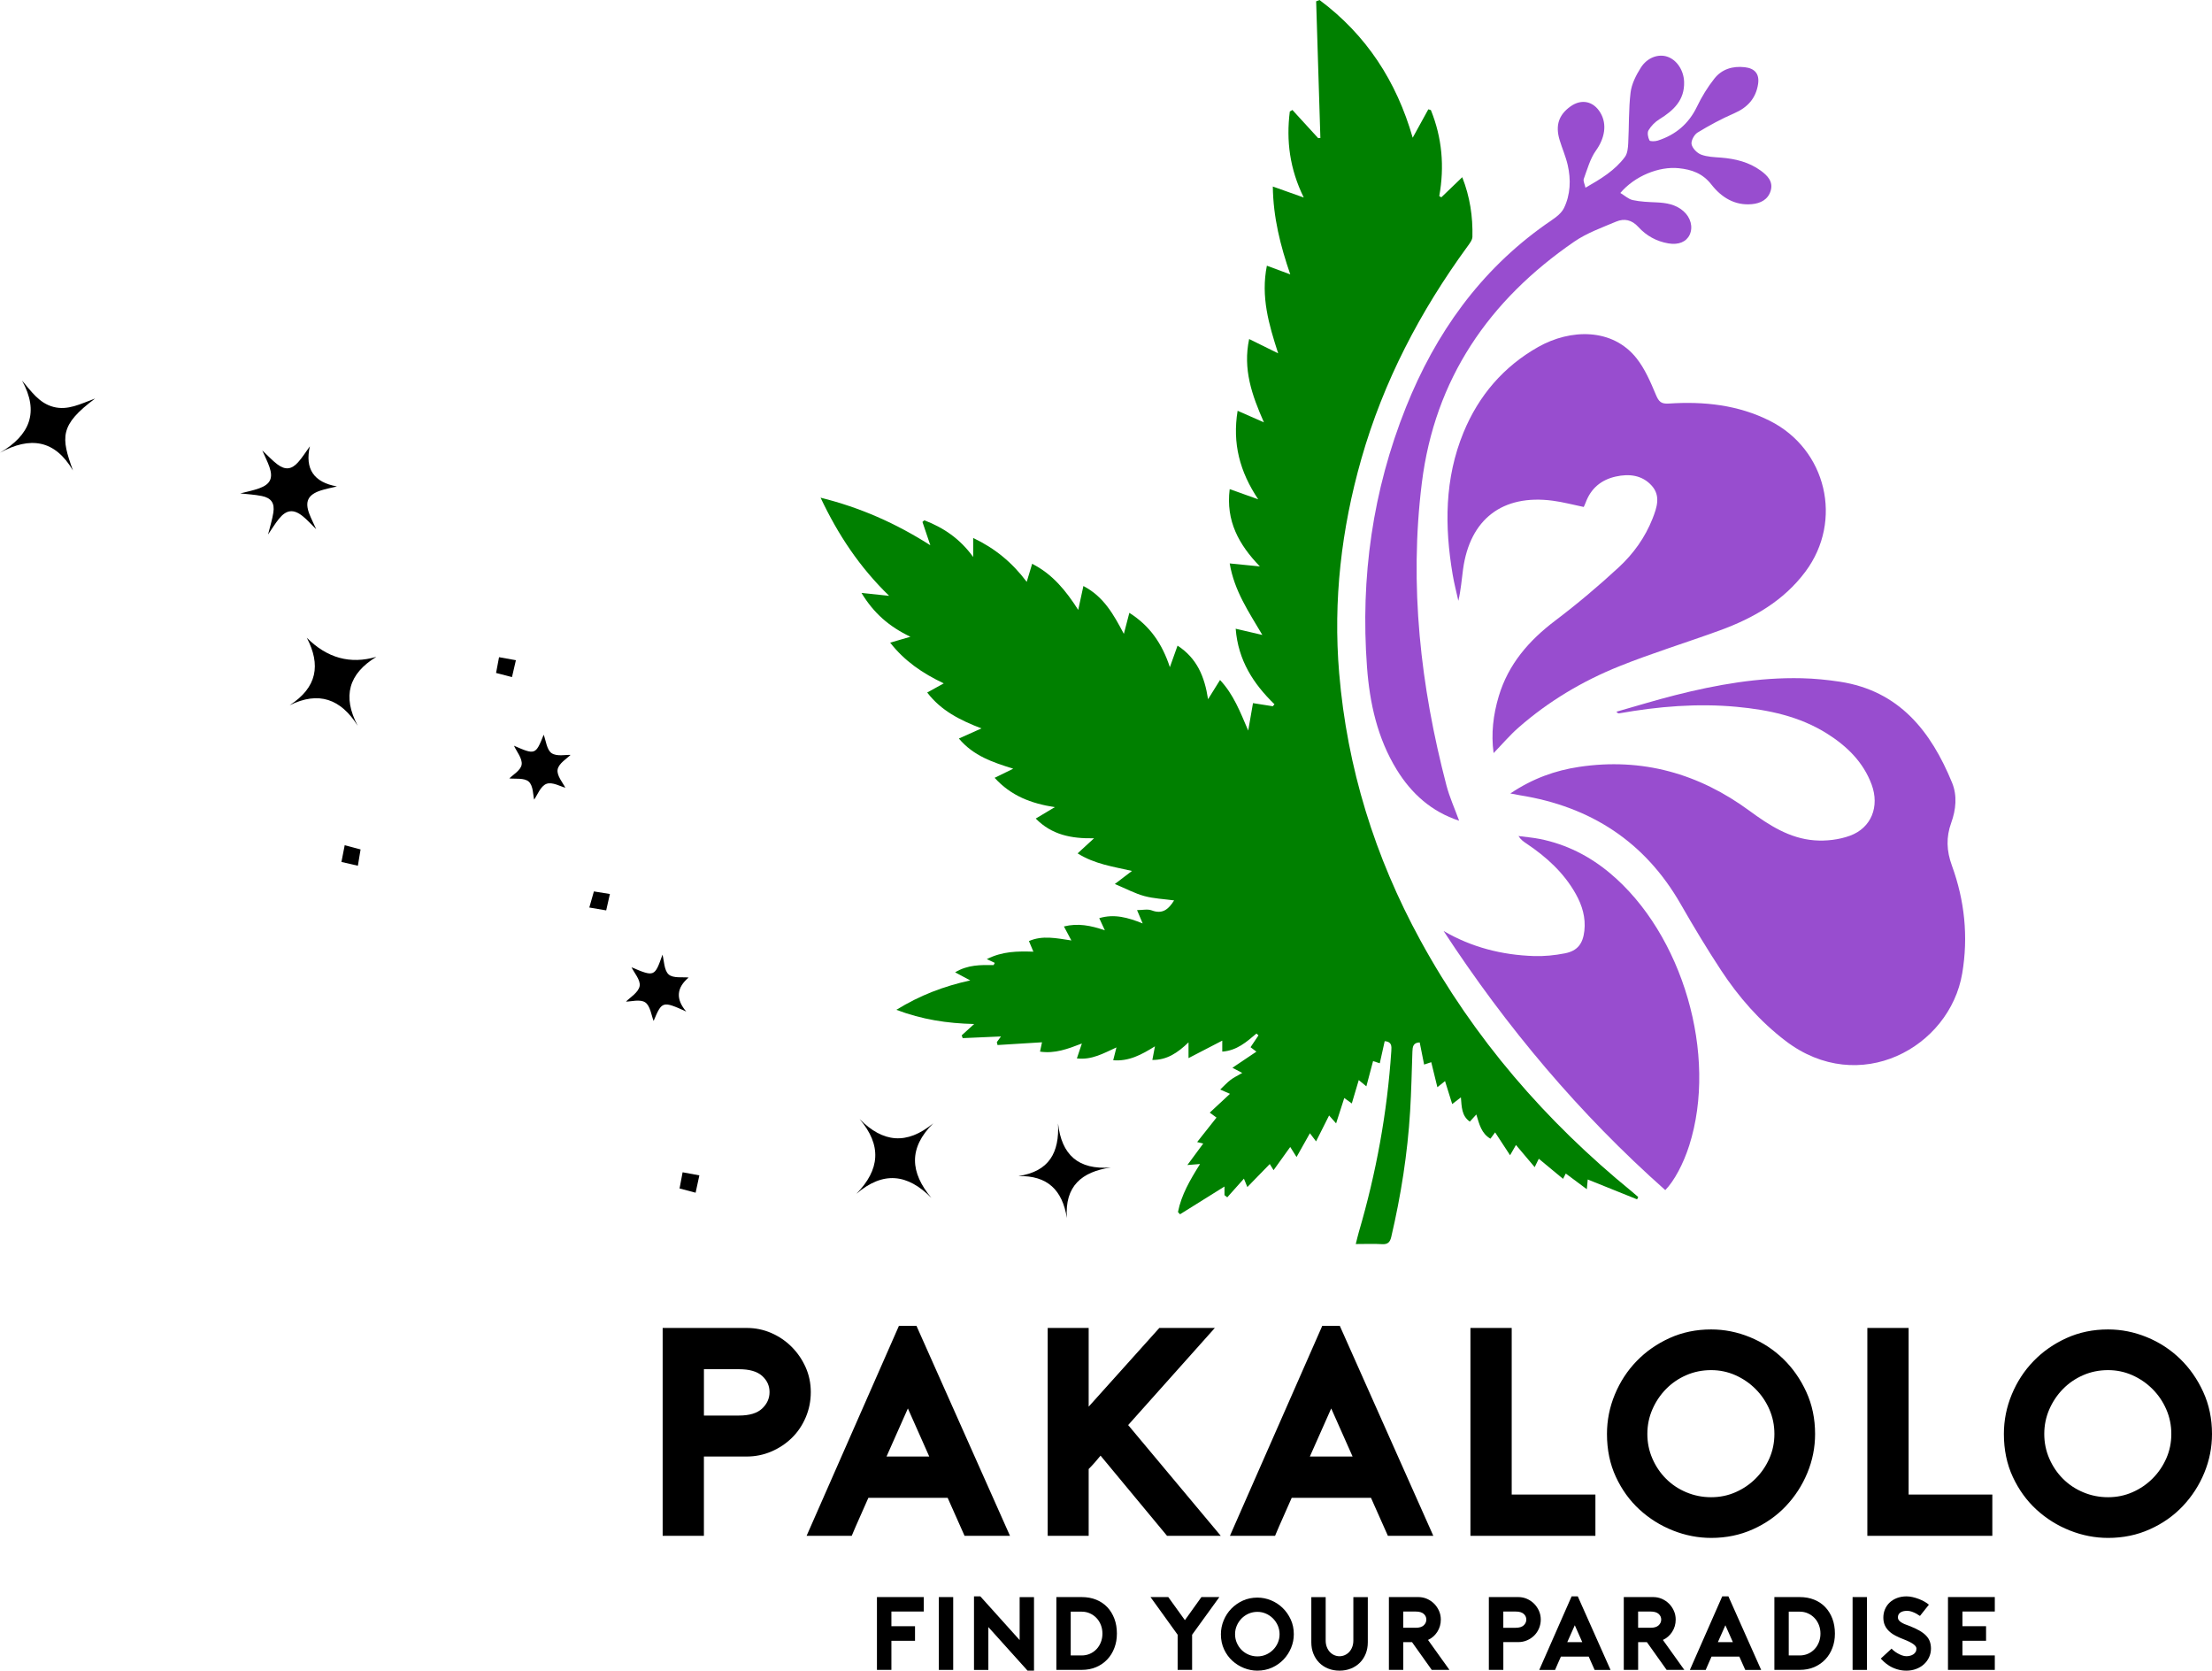 <?xml version="1.0" encoding="UTF-8"?>
<svg id="Layer_2" xmlns="http://www.w3.org/2000/svg" viewBox="0 0 893.46 674.6">
  <defs>
    <style>
      .cls-1 {
        fill: #984dcf;
      }

      .cls-2 {
        fill: green;
      }
    </style>
  </defs>
  <g id="Layer_1-2" data-name="Layer_1">
    <g>
      <path class="cls-2" d="M401.72,314.09c2.6-1.28,4.71-2.31,7.54-3.69-8.27-2.6-16.02-5.13-21.96-12.19,3.03-1.36,5.64-2.52,9.12-4.08-8.68-3.35-16.26-7.12-21.91-14.49,2.19-1.21,4.11-2.27,6.69-3.7-8.61-4.07-15.86-9.04-21.65-16.44,2.55-.74,4.79-1.39,8.18-2.38-8.65-4.14-14.82-9.54-19.76-17.69,3.99.42,7.07.74,11.16,1.16-11.98-11.64-20.62-24.65-27.69-39.63,16.03,3.99,30.3,10.27,44.33,19.21-1.26-3.73-2.22-6.58-3.18-9.42.25-.22.51-.44.76-.66,7.64,2.94,14.31,7.32,19.73,14.82v-7.68c8.74,4.14,15.7,9.84,21.63,17.72.8-2.67,1.43-4.75,2.19-7.29,8.29,4.2,13.65,10.88,18.61,18.61.75-3.45,1.36-6.27,2.09-9.64,8.18,4.26,12.16,11.41,16.34,19.33.83-3.17,1.46-5.58,2.22-8.5,8.29,5.25,13.21,12.38,16.37,21.94,1.23-3.46,2.09-5.87,3.1-8.7,7.82,5.09,10.91,12.44,12.32,21.64,1.9-3.05,3.25-5.22,4.84-7.76,5.47,5.86,8.08,12.77,11.38,20.42.77-4.42,1.34-7.71,1.93-11.08,2.96.47,5.48.87,7.99,1.26.23-.27.46-.53.69-.8-8.52-8.27-14.67-17.71-15.67-30.5,3.64.85,6.78,1.58,10.77,2.51-5.49-9.32-11.33-17.78-13.19-28.88,4.05.4,7.69.77,12.19,1.21-8.49-8.79-13.8-18.35-12.19-31.21,3.76,1.34,7.12,2.54,11.52,4.11-7.49-11.18-10.47-22.62-8.32-35.75,3.51,1.54,6.58,2.9,10.63,4.68-4.88-11.04-8.55-21.5-5.97-33.65,3.9,1.92,7.42,3.66,11.72,5.78-3.78-11.68-7.07-22.88-4.56-35.39,3.18,1.18,6.01,2.23,9.45,3.51-3.99-11.58-6.89-22.98-7.05-35.48,4.19,1.49,7.88,2.8,12.5,4.44-5.7-11.57-7.12-22.96-5.64-34.72.35-.21.7-.42,1.05-.63,3.47,3.79,6.94,7.58,10.41,11.37.3-.02.59-.04.89-.06-.57-18.39-1.14-36.79-1.71-55.18.46-.18.91-.35,1.37-.53,18.85,14.04,31.07,32.75,37.63,55.6,2.21-4.02,4.26-7.75,6.31-11.47.34.1.69.21,1.03.31,4.52,11.17,5.55,22.76,3.39,34.73.28.16.56.33.84.49,2.72-2.62,5.45-5.24,8.44-8.12,3.14,7.99,4.3,15.93,4.11,24.07-.03,1.31-1.13,2.7-1.98,3.87-19.12,26.2-33.97,54.54-42.89,85.83-8.07,28.31-11.42,57.15-8.95,86.52,3.22,38.26,14.38,74.16,32.78,107.83,21.64,39.61,50.59,73.06,85.48,101.51.86.7,1.69,1.45,2.53,2.17-.15.31-.3.63-.46.94-6.58-2.65-13.16-5.29-19.93-8.02-.08.82-.18,1.87-.37,3.93-3.07-2.29-5.7-4.24-8.5-6.33-.16.3-.47.91-1.1,2.14-3.16-2.61-6.19-5.12-9.8-8.11-.29.59-.77,1.58-1.66,3.39-2.88-3.41-5.18-6.13-7.56-8.95-.57.99-1.22,2.12-2.38,4.14-2.2-3.36-4.06-6.21-6.04-9.23-.6.81-1.18,1.59-1.89,2.55-3.65-2.11-4.5-5.81-5.7-9.78-.95,1.05-1.72,1.89-2.63,2.89-3.33-2.33-3.28-5.97-3.6-9.8-1.28.99-2.12,1.64-3.51,2.71-1.02-3.26-1.91-6.12-2.9-9.28-.9.73-1.63,1.31-3.09,2.48-.89-3.63-1.65-6.74-2.48-10.11-.6.2-1.47.49-2.88.96-.6-3.02-1.19-5.96-1.78-8.94-2.68.06-2.88,1.8-2.95,3.75-.27,8-.44,16.01-.92,24-1.04,17.14-3.71,34.05-7.62,50.77-.49,2.08-1.36,3.08-3.69,2.94-3.4-.21-6.82-.05-10.65-.05.46-1.79.8-3.31,1.23-4.81,7.02-23.91,11.48-48.27,13.13-73.14.13-1.95.24-3.74-2.67-3.98-.65,2.91-1.3,5.83-1.99,8.93-1.22-.39-2.02-.65-2.71-.87-.9,3.37-1.73,6.51-2.71,10.19-1.33-1.1-2.07-1.7-3.07-2.53-.92,3.1-1.8,6.06-2.81,9.44-1.31-.94-2.17-1.57-3.04-2.2-1.01,3.13-2.03,6.31-3.3,10.25-1.46-1.66-2.11-2.39-2.83-3.2-1.71,3.4-3.34,6.65-5.26,10.46-1.2-1.59-1.83-2.42-2.49-3.28-1.75,3.1-3.38,6.01-5.4,9.6-1.18-1.89-1.85-2.95-2.55-4.06-2.14,2.98-4.2,5.85-6.73,9.37-.91-1.48-1.39-2.25-1.53-2.48-2.93,3.01-5.74,5.9-9.06,9.3-.83-2.04-1.06-2.62-1.38-3.4-2.31,2.59-4.52,5.07-6.73,7.54-.37-.29-.75-.58-1.12-.87v-3.49c-6.11,3.81-12.03,7.51-17.96,11.21-.28-.3-.55-.6-.83-.91,1.37-6.95,4.9-12.99,8.92-19.39-1.67.14-2.84.23-5.12.41,2.39-3.23,4.34-5.87,6.41-8.68-.46-.11-1.1-.26-2.47-.59,2.7-3.42,5.2-6.57,7.82-9.89-.63-.47-1.4-1.03-2.72-2,2.84-2.64,5.45-5.07,8.16-7.59-1.14-.5-2.23-.98-3.94-1.73,1.6-1.51,2.79-2.84,4.19-3.9,1.32-1,2.85-1.72,4.71-2.8-1.29-.68-2.13-1.13-3.97-2.09,3.55-2.38,6.54-4.4,9.69-6.51-.75-.56-1.59-1.2-2.37-1.79,1.13-1.68,2.16-3.23,3.2-4.77-.27-.25-.54-.5-.81-.76-4,3.4-7.94,6.9-13.81,7.3v-4.43c-4.56,2.36-8.82,4.57-13.63,7.06v-6.36c-4.39,4.22-8.69,7.15-14.61,7.1.34-1.77.61-3.19,1.05-5.5-5.45,3.4-10.51,6.13-16.86,5.62.43-1.69.77-3.06,1.31-5.18-5.28,2.41-9.97,5.14-15.98,4.44.68-2.04,1.23-3.69,2.01-6.02-5.72,2.21-10.93,4.17-16.9,3.28.33-1.55.58-2.74.8-3.77-5.98.37-11.97.74-17.96,1.11-.09-.39-.19-.78-.28-1.18.61-.84,1.23-1.68,1.67-2.29-5.14.23-10.31.46-15.47.68-.13-.38-.26-.76-.39-1.13,1.43-1.29,2.85-2.59,5.03-4.57-10.99-.25-21.06-1.82-31.43-5.73,9.49-5.84,19.04-9.5,29.85-11.88-2.34-1.24-3.99-2.12-6.12-3.26,5.15-3.11,10.36-2.99,15.56-2.93.15-.3.3-.59.46-.89-.89-.42-1.79-.84-3.22-1.51,6.38-3.2,12.36-3.21,18.82-3.01-.67-1.6-1.18-2.8-1.8-4.28,5.5-2.41,11.08-1.15,17.14-.25-1.13-2.12-1.96-3.68-3.01-5.65,5.67-1.42,10.82-.4,16.54,1.56-.92-1.99-1.51-3.27-2.27-4.91,6.11-1.83,11.59-.25,17.54,2.13-.8-1.89-1.39-3.29-2.27-5.38,2.22,0,4.28-.52,5.9.1,4.39,1.67,6.82-.44,9.07-4.02-4.1-.56-8.19-.72-12.04-1.76-3.77-1.02-7.31-2.94-11.91-4.86,2.78-2.11,4.6-3.51,6.93-5.28-7.64-1.75-15.08-2.76-21.96-7.09,2.1-1.93,3.91-3.59,6.64-6.1-9.2.18-17.06-1.36-23.56-7.96,2.4-1.43,4.58-2.74,7.71-4.6-9.62-1.51-17.65-4.54-24.32-11.86Z"/>
      <path class="cls-1" d="M610.06,320.39c9.01-6.04,18.09-9.28,27.78-10.73,25.43-3.8,48.32,2.67,68.85,17.77,7.95,5.84,16.17,11.13,26.19,11.89,4.74.36,9.93-.24,14.38-1.87,8.62-3.17,11.99-11.79,8.72-20.65-3.36-9.09-9.99-15.52-17.98-20.56-11.11-7-23.62-9.61-36.48-10.82-15.95-1.5-31.75-.16-47.47,2.62-.32.06-.67-.03-1.16-.65,7.89-2.23,15.73-4.65,23.67-6.66,16.8-4.26,33.8-7.27,51.22-6.86,5.13.12,10.28.63,15.36,1.4,23.98,3.67,36.81,20,45.34,40.8,2.13,5.19,1.57,10.85-.35,16.16-2.11,5.84-1.91,11.3.27,17.28,5.13,14.06,6.69,28.66,4.17,43.55-5.07,29.91-41.59,49.99-71.39,27.22-10.39-7.94-18.9-17.66-26.04-28.52-5.71-8.69-11.09-17.62-16.26-26.65-14.49-25.29-36.44-39.42-64.92-43.98-1-.16-1.98-.37-3.9-.73Z"/>
      <path class="cls-1" d="M603.29,304.11c-1.07-7.86-.16-15.5,2.09-23.01,3.88-12.93,12.17-22.45,22.79-30.49,8.91-6.74,17.5-13.98,25.71-21.57,5.88-5.44,10.61-12.02,13.6-19.61,1.74-4.42,3.39-9.16-.29-13.28-3.88-4.34-9.15-4.93-14.57-3.72-5.87,1.31-10.04,4.77-12.15,10.52-.23.62-.52,1.21-.77,1.76-4.3-.88-8.38-1.99-12.53-2.53-20.29-2.67-33.45,7.43-36.22,27.7-.57,4.17-.87,8.39-1.9,12.72-.78-3.53-1.7-7.04-2.3-10.61-3.29-19.47-3.28-38.74,4.38-57.36,6.13-14.89,16.18-26.62,30.16-34.52,13.09-7.39,30.01-7.73,39.74,4.56,3.4,4.29,5.66,9.61,7.81,14.72,1.16,2.74,2.05,3.78,5.27,3.56,14.11-.93,27.93.52,40.77,6.98,22.87,11.5,29.7,40.3,14.38,60.87-8.8,11.81-21.05,18.82-34.59,23.75-13.52,4.93-27.32,9.14-40.66,14.5-14.82,5.95-28.51,14.11-40.59,24.68-3.57,3.12-6.66,6.78-10.13,10.36Z"/>
      <path class="cls-1" d="M589.37,331.41c-11.15-3.65-19.23-10.9-25.21-20.61-7.8-12.7-10.93-26.87-12.01-41.49-2.68-36.16,2.27-71.28,15.78-104.97,11.91-29.7,29.85-54.99,56.31-73.69,2.72-1.92,6.09-3.84,7.45-6.6,2.65-5.39,2.89-11.52,1.52-17.45-.79-3.44-2.25-6.71-3.27-10.1-1.77-5.88-.33-10.15,4.43-13.54,4.41-3.14,9.24-2.12,12.03,2.53,2.86,4.77,1.71,10.44-1.77,15.3-2.36,3.31-3.48,7.54-4.92,11.45-.31.84.37,2.06.69,3.56,6.25-3.58,11.92-7,15.93-12.43,1.04-1.4,1.23-3.62,1.33-5.48.37-6.84.13-13.74.95-20.51.42-3.47,2.2-6.98,4.11-10.01,2.59-4.13,7.02-5.66,10.61-4.52,3.86,1.22,6.73,5.44,6.9,10.14.27,7.43-4.25,11.63-9.99,15.17-1.74,1.07-3.35,2.7-4.38,4.45-.59.99-.22,2.91.38,4.07.25.49,2.3.43,3.36.09,7.2-2.32,12.5-6.76,15.84-13.72,1.91-3.98,4.28-7.84,7.01-11.3,3.02-3.84,7.41-5.17,12.3-4.61,4.04.46,5.97,2.71,5.37,6.75-.87,5.8-4.24,9.52-9.67,11.87-5.11,2.21-10.04,4.88-14.8,7.78-1.34.82-2.68,3.31-2.4,4.7.33,1.63,2.19,3.55,3.83,4.18,2.49.95,5.36,1.02,8.08,1.23,5.81.46,11.31,1.8,16.08,5.29,2.68,1.96,5.04,4.38,3.97,8.05-1.05,3.61-4.11,5.13-7.61,5.45-6.96.64-12.35-2.81-16.31-7.88-3.55-4.56-7.96-6.1-13.25-6.64-7.9-.81-17.72,3.11-23.56,10,1.74,1.03,3.27,2.5,5.04,2.88,3.1.67,6.33.78,9.52.92,3.97.18,7.76.79,10.88,3.5,3,2.61,4,6.49,2.55,9.59-1.34,2.84-4.45,4.17-8.55,3.48-4.79-.8-8.93-3.07-12.15-6.62-2.64-2.91-5.7-3.56-8.97-2.19-5.77,2.43-11.83,4.59-16.93,8.09-34.43,23.64-56.37,55.43-61.58,97.5-5.12,41.33-.54,81.96,9.94,122.05,1.23,4.72,3.29,9.22,5.12,14.27Z"/>
      <path class="cls-1" d="M583.07,375.91c11.37,6.64,23.58,9.7,36.45,10.14,4.19.14,8.48-.29,12.59-1.1,5.09-1,7.26-3.91,7.84-9.1.59-5.33-.87-10.21-3.43-14.8-4.8-8.61-11.88-15.01-19.96-20.43-1.12-.75-2.26-1.5-3.23-3.04,2.93.4,5.9.64,8.79,1.22,10.54,2.14,19.87,6.85,28.09,13.71,29.5,24.58,43.75,73.55,32.08,110.08-2.34,7.32-6.02,14.26-9.66,17.97-34.67-30.74-64.2-65.87-89.56-104.67Z"/>
      <path d="M125.15,180.24q-3.07,13.69,10.95,16.17c-2.5.62-4.6,1-6.62,1.67-5.13,1.71-6.43,4.47-4.52,9.47.68,1.78,1.56,3.48,2.76,6.14-2.26-2.21-3.71-3.86-5.4-5.22-3.76-3.03-6.66-2.7-9.7,1.08-1.49,1.86-2.73,3.92-4.35,6.28.81-3.25,1.7-6.02,2.14-8.86.59-3.82-.86-5.91-4.66-6.68-2.87-.59-5.83-.72-8.7-1.05,2.51-.66,5.2-1.16,7.73-2.09,4.47-1.65,5.59-4.12,4.05-8.59-.73-2.11-1.77-4.11-2.89-6.68,2.29,2.14,4.02,4.05,6.04,5.58,3.22,2.43,5.76,2.18,8.44-.82,1.71-1.91,3.07-4.14,4.72-6.4Z"/>
      <path d="M347.2,451.87c9.42,9.52,19.07,10.53,29.75,1.72-10.06,10-9.34,19.83-.75,30.11-9.65-9.76-19.48-10.89-30.3-1.65,9.57-9.76,10.32-19.61,1.3-30.18Z"/>
      <path d="M8.9,153.68c3.79,4.39,6.9,9.11,12.7,10.63,5.8,1.52,10.85-1.2,16.82-3.39-14.43,10.75-13.81,15.66-8.95,29.06-7.33-12.44-17.28-13.83-29.47-7.18,12.09-7.08,15.92-16.39,8.9-29.13Z"/>
      <path d="M117.01,284.76c11.12-7.19,12.61-16.29,6.92-27.23q12.3,12.32,28.08,7.7c-11.2,6.85-13.81,15.95-7.52,27.83-6.87-10.87-15.74-14.06-27.48-8.3Z"/>
      <path d="M427.36,453.64c1.44,12.69,8.15,18.8,21.32,17.78-11.8,1.74-18.66,7.54-17.75,20.4-1.83-11.28-7.8-17.21-19.62-16.92,12.53-1.87,16.63-9.54,16.05-21.26Z"/>
      <path d="M207.59,301.11c8.58,3.77,8.78,3.7,12.01-4.43.91,2.35,1.23,6.1,3.2,7.44,2.1,1.44,5.75.6,7.66.7-1.33,1.39-4.8,3.4-5.23,5.92-.43,2.48,2.23,5.48,3.11,7.34-1.84-.46-5.27-2.46-7.61-1.57-2.4.9-3.73,4.63-4.98,6.37-.45-1.74-.33-5.59-2.18-7.26-1.8-1.62-5.61-1.02-7.84-1.3,1.33-1.38,4.63-3.26,4.97-5.57.37-2.46-2.07-5.34-3.1-7.64Z"/>
      <path d="M277.22,408.47c-9.61-4.34-9.86-4.25-13.21,3.78-.93-2.27-1.34-6.12-3.4-7.5-2.07-1.38-5.79-.3-7.77-.3,1.54-1.61,5.01-3.64,5.52-6.26.47-2.4-2.24-5.43-3.28-7.61,9.23,3.92,9.37,3.87,12.51-5.1.67,2.46.62,6.34,2.51,8.01,1.83,1.61,5.66.95,8.05,1.23q-7.41,6.26-.94,13.76Z"/>
      <path d="M282.48,474.61c-.45,2.1-1.02,4.7-1.51,7-1.79-.47-4.34-1.14-6.49-1.71.38-1.98.85-4.48,1.24-6.54,2.12.39,4.8.89,6.76,1.25Z"/>
      <path d="M239.88,359.95c2.23.36,4.67.75,6.47,1.04-.47,2.07-1.06,4.66-1.5,6.62-2.08-.36-4.69-.8-6.82-1.16.53-1.87,1.26-4.41,1.85-6.49Z"/>
      <path d="M139.23,341.29c1.84.49,4.28,1.14,6.41,1.71-.34,2.04-.75,4.57-1.09,6.58-1.98-.46-4.56-1.05-6.64-1.53.41-2.08.92-4.69,1.32-6.76Z"/>
      <path d="M206.8,273.4c-1.74-.45-4.23-1.09-6.43-1.66.37-1.96.85-4.52,1.2-6.37,2.11.38,4.69.84,6.81,1.22-.45,1.94-1.08,4.65-1.58,6.81Z"/>
      <g>
        <path d="M284.33,620.16h-16.67v-83.94h33.93c3.52,0,6.83.68,9.95,2.04,3.12,1.36,5.85,3.22,8.21,5.58,2.36,2.36,4.24,5.1,5.64,8.21,1.4,3.12,2.1,6.47,2.1,10.07s-.68,7-2.04,10.19c-1.36,3.2-3.22,5.96-5.58,8.27-2.36,2.32-5.12,4.16-8.27,5.52-3.16,1.36-6.5,2.04-10.01,2.04h-17.27v32.02ZM284.33,571.59h14.15c4.24,0,7.35-.94,9.35-2.82,2-1.88,3-4.1,3-6.65s-1-4.74-3-6.54c-2-1.8-5.12-2.7-9.35-2.7h-14.15v18.71Z"/>
        <path d="M370.18,535.38l37.77,84.78h-18.35l-6.83-15.35h-32.02c-1.04,2.4-2.18,4.98-3.42,7.73-1.24,2.76-2.34,5.3-3.3,7.61h-18.23l37.29-84.78h7.07ZM375.34,588.14l-8.63-19.42-8.63,19.42h17.27Z"/>
        <path d="M455.68,575.43l37.41,44.73h-21.7l-26.86-32.38c-.72.88-1.48,1.78-2.28,2.7-.8.92-1.64,1.82-2.52,2.7v26.98h-16.55v-83.94h16.55v31.78l28.54-31.78h22.42l-35.01,39.21Z"/>
        <path d="M541.17,535.38l37.77,84.78h-18.35l-6.83-15.35h-32.02c-1.04,2.4-2.18,4.98-3.42,7.73-1.24,2.76-2.34,5.3-3.3,7.61h-18.23l37.29-84.78h7.07ZM546.33,588.14l-8.63-19.42-8.63,19.42h17.27Z"/>
        <path d="M644.41,620.16h-50.48v-83.94h16.67v67.27h33.81v16.67Z"/>
        <path d="M691.17,621c-5.28,0-10.43-1-15.47-3-5.04-2-9.53-4.82-13.49-8.45-3.96-3.64-7.13-8.03-9.53-13.19s-3.6-10.93-3.6-17.33c0-5.52,1.06-10.83,3.18-15.95,2.12-5.12,5.05-9.61,8.81-13.49,3.76-3.88,8.19-6.97,13.31-9.29,5.12-2.32,10.71-3.48,16.79-3.48,5.35,0,10.57,1.04,15.65,3.12,5.08,2.08,9.55,5,13.43,8.75,3.88,3.76,6.99,8.21,9.35,13.37,2.36,5.16,3.54,10.81,3.54,16.97,0,5.44-1.04,10.67-3.12,15.71-2.08,5.04-4.98,9.51-8.69,13.43-3.72,3.92-8.15,7.04-13.31,9.35-5.16,2.32-10.77,3.48-16.85,3.48ZM691.17,553.25c-3.6,0-6.95.68-10.07,2.04-3.12,1.36-5.84,3.22-8.15,5.58-2.32,2.36-4.16,5.1-5.52,8.21-1.36,3.12-2.04,6.44-2.04,9.95s.68,6.83,2.04,9.95c1.36,3.12,3.2,5.84,5.52,8.15,2.32,2.32,5.05,4.14,8.21,5.46,3.16,1.32,6.49,1.98,10.01,1.98s6.81-.68,9.89-2.04c3.08-1.36,5.77-3.2,8.09-5.52s4.16-5.02,5.52-8.09c1.36-3.08,2.04-6.37,2.04-9.89s-.68-6.83-2.04-9.95c-1.36-3.12-3.22-5.85-5.58-8.21-2.36-2.36-5.08-4.21-8.15-5.58-3.08-1.36-6.34-2.04-9.77-2.04Z"/>
        <path d="M804.73,620.16h-50.48v-83.94h16.67v67.27h33.81v16.67Z"/>
        <path d="M851.49,621c-5.28,0-10.43-1-15.47-3-5.04-2-9.53-4.82-13.49-8.45-3.96-3.64-7.13-8.03-9.53-13.19s-3.6-10.93-3.6-17.33c0-5.52,1.06-10.83,3.18-15.95,2.12-5.12,5.05-9.61,8.81-13.49,3.76-3.88,8.19-6.97,13.31-9.29,5.12-2.32,10.71-3.48,16.79-3.48,5.35,0,10.57,1.04,15.65,3.12,5.08,2.08,9.55,5,13.43,8.75,3.88,3.76,6.99,8.21,9.35,13.37,2.36,5.16,3.54,10.81,3.54,16.97,0,5.44-1.04,10.67-3.12,15.71-2.08,5.04-4.98,9.51-8.69,13.43-3.72,3.92-8.15,7.04-13.31,9.35-5.16,2.32-10.77,3.48-16.85,3.48ZM851.49,553.25c-3.6,0-6.95.68-10.07,2.04-3.12,1.36-5.84,3.22-8.15,5.58-2.32,2.36-4.16,5.1-5.52,8.21-1.36,3.12-2.04,6.44-2.04,9.95s.68,6.83,2.04,9.95c1.36,3.12,3.2,5.84,5.52,8.15,2.32,2.32,5.05,4.14,8.21,5.46,3.16,1.32,6.49,1.98,10.01,1.98s6.81-.68,9.89-2.04c3.08-1.36,5.77-3.2,8.09-5.52s4.16-5.02,5.52-8.09c1.36-3.08,2.04-6.37,2.04-9.89s-.68-6.83-2.04-9.95c-1.36-3.12-3.22-5.85-5.58-8.21-2.36-2.36-5.08-4.21-8.15-5.58-3.08-1.36-6.34-2.04-9.77-2.04Z"/>
      </g>
      <g>
        <path d="M360.05,650.73v5.92h9.54v5.88h-9.54v11.76h-5.84v-29.41h18.91v5.84h-13.07Z"/>
        <path d="M379.21,674.3v-29.41h5.8v29.41h-5.8Z"/>
        <path d="M393.41,644.6h2.56l15.88,17.65v-17.35h5.8v29.7h-2.6l-15.84-17.6v17.31h-5.8v-29.7Z"/>
        <path d="M426.68,674.3v-29.41h10.21c2.18,0,4.15.36,5.9,1.07,1.75.71,3.24,1.72,4.47,3.02,1.23,1.3,2.18,2.86,2.86,4.66s1.01,3.8,1.01,5.99-.34,4-1.01,5.78c-.67,1.78-1.62,3.33-2.86,4.64-1.23,1.32-2.72,2.35-4.47,3.11-1.75.76-3.72,1.13-5.9,1.13h-10.21ZM432.48,668.46h4.41c1.2,0,2.32-.22,3.34-.67,1.02-.45,1.91-1.07,2.67-1.87.76-.8,1.34-1.74,1.76-2.81.42-1.08.63-2.23.63-3.47s-.21-2.39-.63-3.47c-.42-1.08-1.01-2.02-1.76-2.81-.76-.8-1.65-1.43-2.67-1.89-1.02-.46-2.14-.69-3.34-.69h-4.41v17.69Z"/>
        <path d="M492.52,644.89l-11.01,15.21v14.2h-5.84v-14.2c-.84-1.18-1.73-2.41-2.67-3.7s-1.88-2.59-2.81-3.91c-.94-1.32-1.88-2.62-2.82-3.91s-1.83-2.52-2.67-3.7h7.18l6.72,9.33,6.68-9.33h7.23Z"/>
        <path d="M507.89,674.6c-1.85,0-3.66-.35-5.42-1.05s-3.34-1.69-4.73-2.96-2.5-2.82-3.34-4.62c-.84-1.81-1.26-3.83-1.26-6.07,0-1.93.37-3.79,1.11-5.59.74-1.79,1.77-3.37,3.09-4.73s2.87-2.44,4.66-3.26c1.79-.81,3.75-1.22,5.88-1.22,1.88,0,3.7.36,5.48,1.09,1.78.73,3.35,1.75,4.71,3.07,1.36,1.32,2.45,2.88,3.28,4.68s1.24,3.79,1.24,5.94c0,1.91-.36,3.74-1.09,5.5s-1.74,3.33-3.05,4.71-2.86,2.46-4.66,3.28c-1.81.81-3.78,1.22-5.9,1.22ZM507.89,650.86c-1.26,0-2.44.24-3.53.71-1.09.48-2.04,1.13-2.86,1.95-.81.83-1.46,1.79-1.93,2.88-.48,1.09-.71,2.25-.71,3.49s.24,2.4.71,3.49c.48,1.09,1.12,2.04,1.93,2.86.81.81,1.77,1.45,2.88,1.91,1.11.46,2.27.69,3.51.69s2.39-.24,3.47-.71,2.02-1.12,2.84-1.93,1.46-1.76,1.93-2.84.71-2.23.71-3.47-.24-2.39-.71-3.49c-.48-1.09-1.13-2.05-1.95-2.88-.83-.83-1.78-1.48-2.86-1.95-1.08-.48-2.22-.71-3.42-.71Z"/>
        <path d="M541.04,674.6c-1.68,0-3.22-.29-4.62-.86-1.4-.57-2.6-1.37-3.59-2.37-.99-1.01-1.77-2.21-2.33-3.61s-.84-2.94-.84-4.62v-18.23h5.8v17.48c0,.98.15,1.87.46,2.67.31.8.72,1.47,1.24,2.02.52.55,1.11.97,1.79,1.26.67.29,1.37.44,2.1.44s1.43-.15,2.1-.44c.67-.29,1.27-.71,1.79-1.26.52-.55.93-1.22,1.24-2.02.31-.8.46-1.69.46-2.67v-17.48h5.84v18.23c0,1.68-.28,3.22-.84,4.62s-1.34,2.6-2.35,3.61c-1.01,1.01-2.21,1.8-3.61,2.37-1.4.57-2.94.86-4.62.86Z"/>
        <path d="M585.45,674.3h-7.14l-7.98-11.22h-3.53v11.22h-5.8v-29.41h11.89c1.23,0,2.4.24,3.49.71,1.09.48,2.05,1.13,2.88,1.95.83.83,1.48,1.79,1.97,2.88.49,1.09.74,2.27.74,3.53,0,1.85-.48,3.51-1.43,4.98-.95,1.47-2.2,2.56-3.74,3.26l8.66,12.1ZM571.79,657.29c1.48,0,2.58-.33,3.28-.99.7-.66,1.05-1.43,1.05-2.33s-.35-1.66-1.05-2.29c-.7-.63-1.79-.95-3.28-.95h-5v6.55h5Z"/>
        <path d="M607.21,674.3h-5.84v-29.41h11.89c1.23,0,2.4.24,3.49.71,1.09.48,2.05,1.13,2.88,1.95.83.83,1.48,1.79,1.97,2.88.49,1.09.74,2.27.74,3.53s-.24,2.45-.71,3.57c-.48,1.12-1.13,2.09-1.95,2.9s-1.79,1.46-2.9,1.93c-1.11.48-2.28.71-3.51.71h-6.05v11.22ZM607.21,657.29h4.96c1.48,0,2.58-.33,3.28-.99.7-.66,1.05-1.43,1.05-2.33s-.35-1.66-1.05-2.29c-.7-.63-1.79-.95-3.28-.95h-4.96v6.55Z"/>
        <path d="M637.29,644.6l13.23,29.7h-6.43l-2.39-5.38h-11.22c-.36.84-.76,1.74-1.2,2.71-.43.97-.82,1.86-1.16,2.67h-6.39l13.07-29.7h2.48ZM639.1,663.08l-3.02-6.81-3.03,6.81h6.05Z"/>
        <path d="M680.32,674.3h-7.14l-7.98-11.22h-3.53v11.22h-5.8v-29.41h11.89c1.23,0,2.4.24,3.49.71,1.09.48,2.05,1.13,2.88,1.95.83.83,1.48,1.79,1.97,2.88.49,1.09.74,2.27.74,3.53,0,1.85-.48,3.51-1.43,4.98-.95,1.47-2.2,2.56-3.74,3.26l8.66,12.1ZM666.66,657.29c1.48,0,2.58-.33,3.28-.99.7-.66,1.05-1.43,1.05-2.33s-.35-1.66-1.05-2.29c-.7-.63-1.79-.95-3.28-.95h-5v6.55h5Z"/>
        <path d="M698.13,644.6l13.23,29.7h-6.43l-2.39-5.38h-11.22c-.36.84-.76,1.74-1.2,2.71-.43.97-.82,1.86-1.16,2.67h-6.39l13.07-29.7h2.48ZM699.93,663.08l-3.02-6.81-3.03,6.81h6.05Z"/>
        <path d="M716.7,674.3v-29.41h10.21c2.18,0,4.15.36,5.9,1.07,1.75.71,3.24,1.72,4.47,3.02,1.23,1.3,2.18,2.86,2.86,4.66.67,1.81,1.01,3.8,1.01,5.99s-.34,4-1.01,5.78c-.67,1.78-1.62,3.33-2.86,4.64s-2.72,2.35-4.47,3.11c-1.75.76-3.72,1.13-5.9,1.13h-10.21ZM722.5,668.46h4.41c1.2,0,2.32-.22,3.34-.67,1.02-.45,1.91-1.07,2.67-1.87.76-.8,1.34-1.74,1.76-2.81.42-1.08.63-2.23.63-3.47s-.21-2.39-.63-3.47c-.42-1.08-1.01-2.02-1.76-2.81-.76-.8-1.65-1.43-2.67-1.89-1.02-.46-2.14-.69-3.34-.69h-4.41v17.69Z"/>
        <path d="M748.29,674.3v-29.41h5.8v29.41h-5.8Z"/>
        <path d="M770.01,674.6c-1.29,0-2.54-.18-3.74-.55-1.2-.36-2.34-.88-3.4-1.55h.04c-.76-.48-1.43-.99-2.02-1.55-.59-.56-.99-.97-1.22-1.22l4.37-4.03c.2.25.51.55.95.9.43.35.93.69,1.49,1.01.56.32,1.15.6,1.76.82.62.22,1.2.34,1.76.34.48,0,.95-.06,1.43-.17.48-.11.91-.29,1.3-.53.39-.24.71-.55.97-.95.25-.39.38-.88.38-1.47,0-.22-.08-.47-.23-.73-.15-.27-.42-.55-.8-.86s-.9-.64-1.58-.99-1.51-.72-2.52-1.11c-1.18-.45-2.27-.93-3.28-1.45-1.01-.52-1.88-1.13-2.63-1.83s-1.32-1.5-1.72-2.39-.61-1.93-.61-3.11.22-2.33.67-3.38c.45-1.05,1.08-1.96,1.91-2.73.83-.77,1.82-1.37,2.98-1.81,1.16-.43,2.44-.65,3.84-.65.76,0,1.56.1,2.42.29s1.69.45,2.5.76c.81.31,1.58.67,2.29,1.07.71.41,1.31.82,1.79,1.24l-3.61,4.54c-.53-.36-1.08-.7-1.64-1.01-.48-.25-1.02-.49-1.64-.71s-1.25-.34-1.89-.34c-1.18,0-2.09.23-2.75.69-.66.46-.99,1.13-.99,2,0,.39.12.75.36,1.07.24.32.56.62.97.88.41.27.88.51,1.41.74.53.22,1.09.43,1.68.63,1.68.64,3.09,1.3,4.24,1.95,1.15.66,2.07,1.36,2.77,2.1.7.74,1.2,1.54,1.49,2.4.29.85.44,1.79.44,2.79,0,1.23-.25,2.4-.76,3.49-.5,1.09-1.2,2.04-2.08,2.84-.88.8-1.93,1.43-3.15,1.89-1.22.46-2.54.69-3.97.69Z"/>
        <path d="M792.66,650.73v5.92h9.54v5.88h-9.54v5.92h13.07v5.84h-18.91v-29.41h18.91v5.84h-13.07Z"/>
      </g>
    </g>
  </g>
</svg>